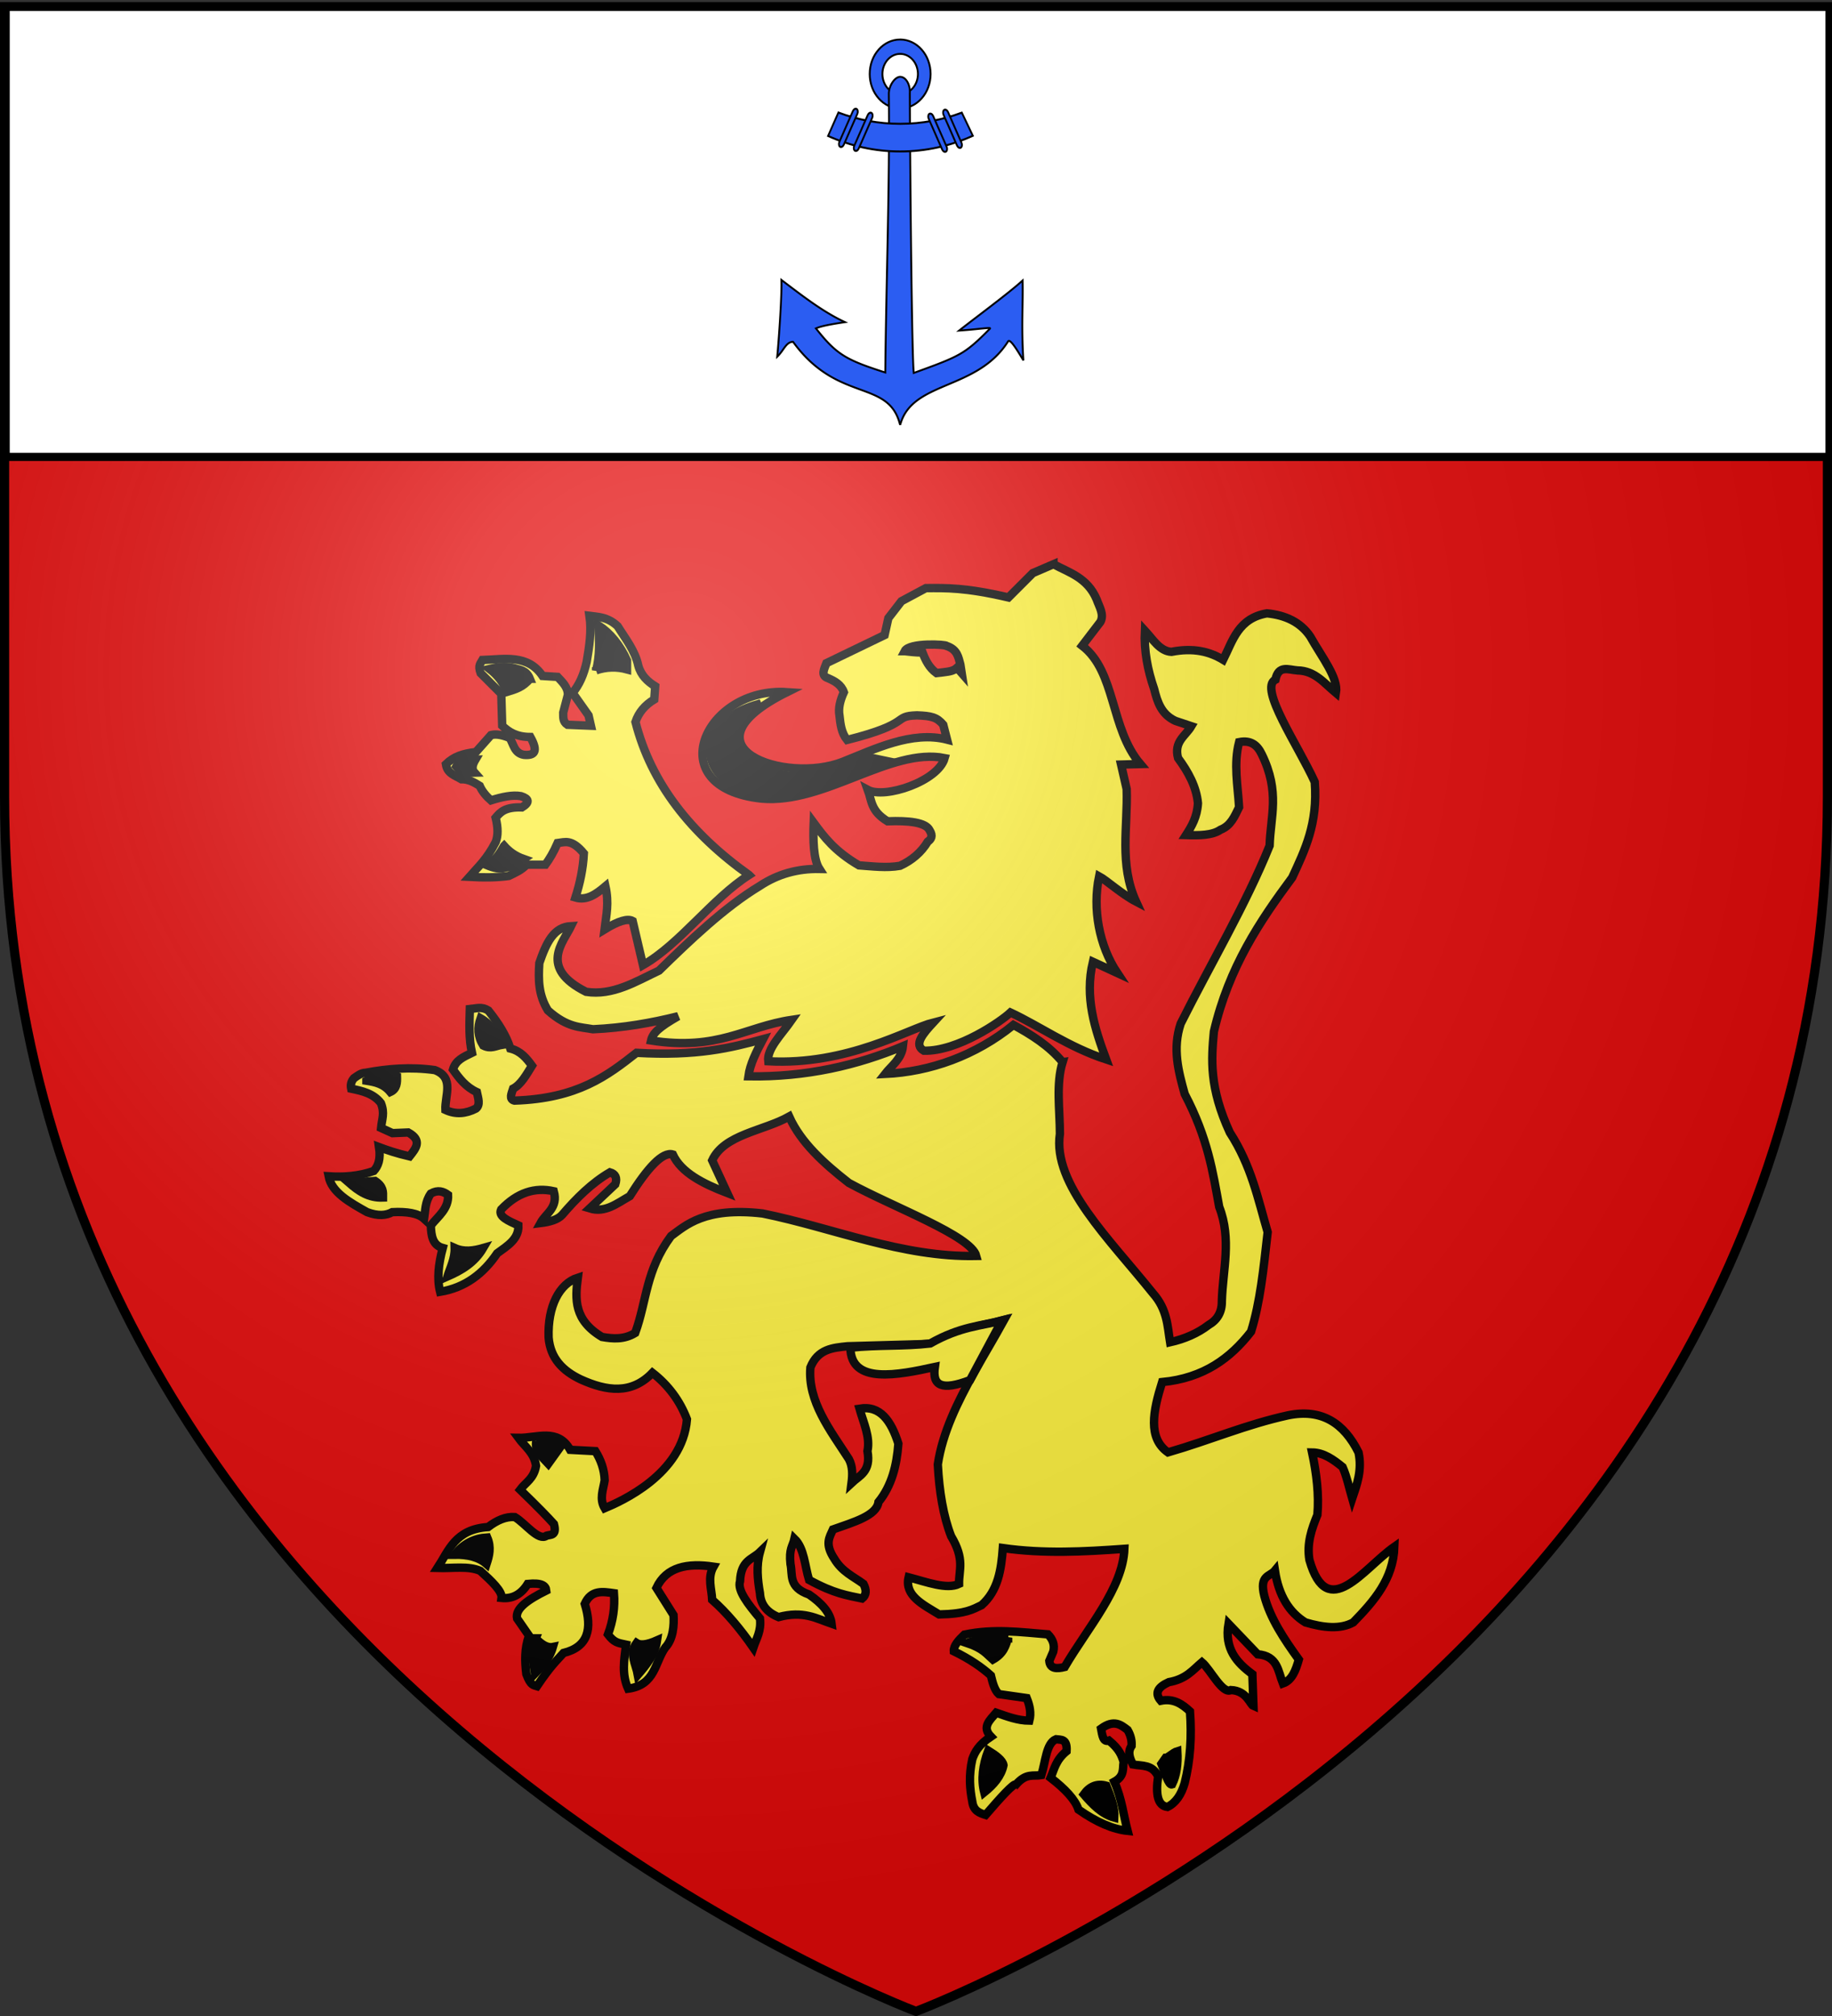 <svg xmlns="http://www.w3.org/2000/svg" xmlns:xlink="http://www.w3.org/1999/xlink" width="600" height="660" version="1.0"><rect width="100%" height="100%" fill="#333333" stroke="none"/><defs><radialGradient xlink:href="#a" id="b" cx="221.445" cy="226.331" r="300" fx="221.445" fy="226.331" gradientTransform="matrix(1.353 0 0 1.349 -77.206 -85.138)" gradientUnits="userSpaceOnUse"/><linearGradient id="a"><stop offset="0" style="stop-color:#fff;stop-opacity:.314"/><stop offset=".19" style="stop-color:#fff;stop-opacity:.251"/><stop offset=".6" style="stop-color:#6b6b6b;stop-opacity:.125"/><stop offset="1" style="stop-color:#000;stop-opacity:.125"/></linearGradient></defs><g style="display:inline;fill:#e20909;fill-opacity:1"><path d="M300 658.5s298.5-112.32 298.5-397.772V2.176H1.5v258.552C1.5 546.18 300 658.5 300 658.5" style="fill:#e20909;fill-opacity:1;fill-rule:evenodd;stroke:none;stroke-width:1px;stroke-linecap:butt;stroke-linejoin:miter;stroke-opacity:1"/></g><path d="M0 0h600v660H0z" style="fill:none;stroke:none"/><g style="display:inline"><path d="m353.176 176.682-6.77 2.914-7.971 7.97c-14.43-3.344-20.491-3.082-27.055-3.056l-8 4.285-4.285 5.543-1.228 5.542-19.056 9.2c-.714 1.945-2.015 4.106.6 4.942 2.129.957 4.193 2.004 5.114 4.57-1.17 2.57-1.89 5.146-1.428 7.715.306 2.769.582 5.543 2.485 7.913 21.795-5.493 14.564-7.785 22.884-8.056 4.755.196 6.478.586 8.6 3.057l1.256 4.885c-11.562-2.944-23.69 3.104-34.122 7.241-18.855 7.479-54.323-4.879-18.273-22.783-26.843-1.816-42.032 31.22-8.392 34.854 20.631 1.885 42.325-16.816 60-13.263-2.121 7.571-19.565 13.427-25.165 10.407 1.323 3.62.957 6.926 6.468 10.284 6.977-.274 12.53.35 13.77 2.943 1.198 1.93.497 2.93-.6 3.714-2.14 3.525-5.206 6.127-9.084 7.914-4.484.778-8.973.175-13.456-.143-7.943-4.64-11.417-9.301-14.828-13.942-.222 5.38-.14 11.982 1.886 15.113-7.077-.13-13.624 1.644-19.542 5.571-11.606 7-23.028 17.984-32.997 27.712-7.665 3.614-15.115 8.295-23.883 6.942-15.657-7.839-7.429-16.26-4.914-21.512-5.752.316-8.097 5.446-10.4 12.085-.37 5.618-.277 10.47 2.8 15.513 6.401 5.729 10.655 5.397 14.77 6.17 9.941-.45 19.099-2.072 27.884-4.256-6.269 3.59-8.297 5.494-8.857 7.942 22.093 3.432 30.722-4.5 46.082-6.771-3.2 4.61-8.223 9.491-7.713 13.57 25.852 1.41 45.832-10.599 54.052-12.684-3.378 3.662-6.518 7.268-3.085 9.227 11.198.236 25.346-9.673 28.369-12.513 9.362 4.356 19.147 11.382 31.34 15.37-3.712-10.034-7.11-20.314-4.342-31.968l7.999 3.685c-5.996-9.005-8.171-21.039-5.97-31.683 2.45 1.328 7.377 5.843 12.112 8.314-5.616-12.295-2.66-24.589-3.085-36.883l-1.829-8 6.314-.17c-9.96-11.708-7.922-30.178-19.055-38.74l5.97-7.8c1.303-2.459-.375-4.912-1.228-7.37-3.01-7.095-8.97-8.743-14.142-11.514z" style="fill:#fcef3c;fill-opacity:1;fill-rule:evenodd;stroke:#000;stroke-width:2.743;stroke-linecap:butt;stroke-linejoin:miter;stroke-miterlimit:4;stroke-opacity:1;stroke-dasharray:none" transform="translate(-8.152 8.029)"/><path d="M253.468 278.43c-19.057-13.567-32.062-29.98-37.19-50.101 1.024-3.08 3.073-5.527 6.146-7.377l.308-4.303c-2.518-1.58-4.644-3.552-5.533-6.762-1.047-4.906-4.187-8.767-6.762-12.91-3.392-3.162-6.632-3.03-9.22-3.38.742 5.02-.06 10.04-.923 15.06-.927 4.195-2.454 7.589-4.61 10.144l5.225 7.376.768 3.381-7.684-.307c-1.609-1.045-1.337-2.56-1.383-3.996l1.537-5.84c-.012-2.504-1.79-4.125-3.381-5.84l-4.918-.307c-4.836-7.19-12.49-5.461-19.671-5.225-.571 1.068-1.589 1.69-.615 4.303l6.762 6.762.307 10.45c2.118 2.027 4.67 3.691 9.221 3.689 2.8 4.994 1.168 6.148-2.151 5.84-3.131-.57-3.332-3.482-4.61-5.533-3.287-1.297-4.89-1.247-6.148-.922l-4.918 5.532c-4.295.523-7.18 1.425-9.835 3.996.48 3.153 3.067 3.67 5.071 4.918 2.252-.044 4.146.984 5.994 2.152.762 1.77 2.127 3.393 3.688 4.764 3.615-1.134 7.035-1.879 9.836-1.383 2.64.839 2.992 2.03.307 3.688-5.525-.201-7.085 1.58-8.606 3.381q1.23 4.917 0 7.991c-2.869 5.577-5.738 8.103-8.606 11.373 4.477.246 8.84.263 12.909-.308 2.061-1 4.173-1.899 5.84-3.688h6.147c1.332-1.818 2.664-4.025 3.996-7.07 2.43-.3 4.605-1.425 8.606 3.382-.25 5.039-1.288 9.816-2.766 14.446 3.8 1.115 6.84-1.184 9.835-3.689 1.22 5.61.293 9.257-.307 14.14q6.762-4.151 9.221-2.767l3.381 14.446c12.173-6.975 22.566-21.728 34.732-29.507z" style="fill:#fcef3c;fill-opacity:1;fill-rule:evenodd;stroke:#000;stroke-width:2.743;stroke-linecap:butt;stroke-linejoin:miter;stroke-miterlimit:4;stroke-opacity:1;stroke-dasharray:none" transform="translate(-8.152 8.029)"/><path d="M203.368 211.424c3.38-1.134 6.762-1.223 10.143-.307v-2.92c-2.31-5.065-5.426-8.92-9.375-11.527.302 5.058.537 10.098-.768 14.754zM181.699 214.19c-2.24 2.79-4.893 3.506-7.53 4.303-1.067-2.924-2.981-5.425-5.687-7.53 2.328-.53 4.706-.985 7.838-.308 1.971.643 4.178.58 5.379 3.535zM163.872 240.623c-.956 1.605-1.39 3.106-.308 4.304-1.998.057-3.995.322-5.993-1.998 1.085-2.037 3.599-2.29 6.3-2.306zM173.246 268.9c1.605 1.8 3.623 3.323 6.455 4.304-1.879 1.28-3.72 2.675-5.994 2.766-1.808.708-3.932.151-6.147-.768 2.949-1.574 4.342-3.925 5.686-6.301z" style="fill:#000;fill-opacity:1;fill-rule:evenodd;stroke:#000;stroke-width:2.743;stroke-linecap:butt;stroke-linejoin:miter;stroke-miterlimit:4;stroke-opacity:1;stroke-dasharray:none" transform="translate(-8.152 8.029)"/><path d="M356.15 339.687c-4.369-5.298-10.093-8.9-16.083-12.171-12.423 10.07-27.218 15.332-42.063 16.056 2.029-2.607 5.438-4.91 5.883-9.101-14.88 6.217-31.655 10.202-50.629 9.87.537-4.057 2.642-8.114 4.782-12.171-10.62 2.877-21.57 5.61-41.422 4.474-9.578 7.494-19.207 14.957-39.99 15.648-1.84-.456-.955-2.275-.435-3.912 2.625-1.38 4.35-4.562 6.187-7.517-1.795-2.44-3.68-4.791-7.083-5.624-1.286-4.15-3.877-8.301-7.209-12.452-2.225-1.38-3.835-.68-6.06-.461-.12 4.773-.375 9.545.69 14.318-2.916 1.434-5.314 2.422-6.213 5.47 2.047 2.885 4.17 5.711 7.825 7.39.427 2.011 1.222 4.169-.308 5.396-3.332 1.721-6.665 1.992-9.997.435-.224-4.677 3.065-10.594-3.478-13.04-8-1.108-15.419-.472-22.603.87-1.577.035-2.698.982-3.882 1.803-.989 1.137-1.136 2.275-.9 3.412 3.653.766 7.292 1.56 9.743 4.729 1.33 3.385.323 5.148.049 8.132l3.744 1.7 5.156-.216c4.72 2.608 2.497 5.216.434 7.824-4.349-1.014-7.264-2.029-9.997-3.043.602 4.026-.303 6.244-1.739 7.824-4.926 1.725-9.853 2.058-14.779 1.739 1 5.246 6.807 8.49 12.606 11.736 3.662 1.364 6.231 1.089 8.258 0 4.825-.238 8.475.364 10.433 2.174.405-2.753.241-5.506 2.173-8.26 2.368-1.308 4.096-.696 5.65.435.244 4.548-3.23 6.972-5.65 9.998.128 3.346.558 6.464 3.912 7.39-1.368 5.14-1.952 10.02-.87 14.344 8.202-1.355 14.175-5.929 18.692-12.606 3.368-2.46 7.143-4.693 6.955-9.128-3.257-1.489-6.768-2.932-5.651-5.216 5.343-5.588 11.073-7.347 17.233-5.985 1.516 5.454-2.575 7.17-4.346 10.433 3.068-.38 5.672-1.106 7.108-2.71 4.703-5.49 9.723-10.456 15.649-13.909 1.748.525 2.448 1.749 1.738 3.912l-8.386 7.899c5.081 1.552 8.855-1.592 13.141-4.013 5.797-9.2 10.747-14.67 14.09-13.629 2.738 5.927 9.81 9.52 17.822 12.606l-4.935-10.687c3.926-8.513 16.752-9.61 25.211-14.344 3.803 8.48 11.296 15.282 19.56 21.733 14.811 8.07 39.997 17.292 41.73 23.908-24.428.495-46.676-9.181-69.983-13.91-18.966-2.2-25.253 3.955-29.993 7.39-8.353 11.317-7.89 21.165-11.737 31.731-3.622 2.204-7.244 1.93-10.866 1.304-9.202-5.512-8.835-12.277-7.926-19.407-6.047 1.945-9.906 9.373-9.563 19.56.55 6.865 4.672 10.98 10.534 13.757 8.501 3.847 16.6 4.977 23.472-2.174 5.195 4.052 8.976 9.113 11.302 15.214-1.428 18.013-21.614 26.882-26.95 29.123-1.81-3.042-.48-6.085 0-9.128-.113-3.638-1.294-6.742-3.043-9.563l-8.259-.434c-4.09-7.234-10.988-3.799-16.952-3.913 2.076 2.851 5.169 4.838 5.778 9.155-.739 4.275-3.386 5.37-5.216 7.824 6.026 5.842 9.127 9.053 11.073 11.223 1.025 3.894-1.056 3.439-2.38 3.811-2.673 1.994-6.953-4.05-10.432-6.086-2.915-.22-5.83 1.036-8.746 3.271-10.745.701-12.854 7.64-16.592 13.4 5.052.159 10.141-.756 14.037.945 3.695 3.37 7.27 6.706 6.954 8.873 3.708.383 6.498-1.297 8.567-4.601 4.645-.465 5.92.602 6.085 2.173-5.8 2.88-10.265 5.843-9.563 9.129l3.912 5.65c-1.503 4.202-1.398 8.404-.87 12.606 1.445 3.872 2.426 3.566 3.478 3.912 4.706-6.937 6.28-8.132 8.694-10.867 8.138-2.003 9.452-7.944 6.955-16.083 2.11-4.663 5.857-4 9.563-3.477.353 4.5-.272 9-1.967 13.501 2.032 2.636 3.104 2.753 5.953 3.346-.712 5.1-1.458 9.724.641 14.423 8.97-1.216 8.69-8.6 12.171-13.475 2.667-2.826 2.911-7.403 2.71-10.638l-5.599-8.896c3.24-6.918 10.142-8.205 18.691-6.955-2.06 3.623-.594 7.245-.434 10.867 4.707 4.137 9.177 9.464 13.475 15.649.996-2.984 2.684-5.449 2.173-9.563-3.853-4.617-7.487-9.161-6.52-12.171.293-6.948 3.983-7.102 6.52-9.563-1.238 4.491-.79 8.983 0 13.475.197 3.625 2.2 6.247 6.086 7.824 8.112-2.17 12.39.45 17.387 2.173-.42-3.641-3.29-6.739-7.39-9.563-6.886-2.421-5.287-6.434-6.085-9.997-.545-5.04.75-5.783 1.304-8.259 3.247 3.169 3.358 8.847 4.781 13.475 8.336 4.568 12.591 5.057 17.387 6.085 1.434-1.164 1.46-2.797.435-4.781-3.31-2.447-7.001-3.94-9.563-8.259-3.232-4.871-1.538-7.056-.435-9.563 6.946-2.457 14.285-4.54 14.907-8.974 4.364-5.371 5.997-12.039 6.52-19.126-2.367-7.403-5.884-12.61-12.733-11.455 1.306 4.636 3.575 9.273 2.608 13.91 1.214 6.725-2.571 7.95-5.216 10.432.364-2.772.392-5.46-.87-7.825-6.165-9.56-13.507-18.86-12.605-29.992 2.442-6.087 7.334-6.456 12.17-6.955l27.36-.769c3.42-2.016 6.67-3.346 9.838-4.345 4.776-1.507 9.364-2.26 14.068-3.479-3.168 5.746-6.616 11.456-9.83 17.196-5.506 9.835-10.325 19.755-11.877 30.083.483 8.984 1.816 16.946 4.347 23.473 4.58 7.69 2.548 10.971 2.608 15.648-4.04 1.913-10.54-.6-16.518-2.173-1.405 6.007 4.687 8.928 9.998 12.17 8.813-.178 11.022-1.678 13.91-3.042 5.364-4.707 6.438-11.56 6.954-18.691 13.475 1.91 26.335 1.203 39.81.254-.5 12.896-11.998 25.791-19.56 38.687-2.67.656-4.807.603-5.036-1.994l1.304-3.042c.566-2.342-.263-4.126-1.739-5.651-8.908-.714-17.667-1.948-27.358.079-1.899 1.815-3.597 3.63-3.478 5.444 5.408 2.65 9.19 5.301 12.145 7.952.587 2.452 1.217 4.839 2.608 6.085l9.128 1.304c1.004 2.463 1.5 4.927.87 7.39-3.903-.03-7.36-1.396-10.867-2.608-2.014 2.387-4.835 4.65-1.739 7.824-4.063 2.717-5.253 5.076-6.085 7.39-1.213 5.364-.82 9.765 0 13.91.388 3.04 2.356 3.709 4.346 4.346 4.864-5.629 9.18-10.438 9.998-9.998 3.377-3.824 5.63-2.59 8.259-3.042 1.381-4.252 1.564-10.422 4.781-11.737 1.706.21 3.735-.225 3.478 3.912-3.53 2.898-3.99 5.796-5.216 8.694 4.745 3.667 8.066 7.175 9.128 10.432 5.989 4.202 11.323 6.441 16.083 6.955-1.4-5.345-1.854-10.374-4.347-16.083 3.42-1.873 2.682-4.265 3.043-6.52-.643-2.047-1.334-4.107-4.782-6.955-1.984.646-2.204-1.793-2.608-3.912 4.239-3.073 6.452-1.286 8.694.435 1.131 1.97 1.397 3.653 1.304 5.216-1.414 2.028-.566 4.057.435 6.085 3.004.55 6.404-.087 8.258 3.912-.845 5.75-.202 9.566 3.043 9.998 2.73-1.339 4.56-4.027 5.651-7.824 1.852-7.4 2.345-15.253 1.739-23.473-2.57-2.397-5.375-4.32-9.563-3.477-2.111-2.455-1.017-4.451 2.608-6.086 5.685-.994 7.885-3.98 10.867-6.52 2.753 2.32 6.735 10.575 9.488 9.106 5.214.216 6.276 4.765 7.39 5.217l-.36-10.41c-5.114-3.784-9.195-8.277-7.825-16.519l9.563 9.998c6.597.526 6.676 5.566 8.26 9.563 3.016-1.075 4.217-4.328 5.215-7.824-4.789-6.663-9.334-13.396-11.301-20.865-1.686-6.861 1.813-6.235 3.477-8.259 1.228 8.176 4.672 13.694 9.998 16.953 5.91 1.737 11.369 2.342 15.648 0 6.79-6.966 13.126-14.188 13.475-24.777-10.118 7.059-21.886 25.063-27.82 4.347-.922-5.439.707-10.148 2.609-14.78.562-6.58-.259-13.439-1.739-20.429 3.848.048 6.956 2.316 9.998 4.781 1.37 3.114 2.142 6.823 3.143 10.305 1.556-4.658 3.297-9.236 2.073-15.086-4.786-9.65-12.11-14.397-23.038-12.171-13.931 3.056-25.254 8.054-39.376 12.145-6.666-4.709-4.908-13.476-1.919-23.012 13.665-1.316 22.397-7.856 29.124-16.518 3.02-9.74 4.062-20.375 5.444-32.574-3.186-10.876-5.339-21.752-12.399-32.627-6.778-14.726-6.047-23.918-5.216-33.036 4.96-21.166 15.04-36.113 25.646-50.422 4.106-8.916 8.458-17.605 7.39-31.297-5.399-11.888-18.438-30.733-12.887-33.497 1.034-4.874 4.244-3.231 7.236-3.016 5.695.073 8.828 4.247 12.605 7.39.82-4.948-4.56-11.607-8.439-18.512-3.194-4.704-8.103-6.96-14.164-7.57-9.39 1.616-11.199 8.916-14.344 15.214-4.395-2.664-9.699-4.029-16.953-2.608-3.804-.203-6.034-4.08-8.693-6.954-.32 6.597.907 12.937 3.042 19.125 1.053 4.18 2.286 8.261 6.955 10.433l5.216 1.738c-1.877 3.192-5.79 5.027-4.346 10.433 3.374 4.583 5.999 9.38 6.52 14.779-.26 4.522-2.045 7.517-3.912 10.432 4.34.137 8.57.137 11.301-1.739 3.419-1.35 4.644-4.457 6.086-7.39-.43-7.1-1.84-14.199 0-21.299 3.844-.767 5.996 1.004 7.39 3.913 6.141 12.478 2.858 20.522 2.607 29.992-7.833 19.416-19.394 38.832-29.123 58.247-2.758 8.212-.74 15.627 1.304 23.038 7.63 14.523 9.22 25.595 11.302 36.948 4.13 10.607 1.174 20.624.869 30.862.058 3.684-1.537 6.188-4.347 7.824-3.57 2.726-7.806 4.564-12.605 5.65-.868-5.36-.884-10.721-5.651-16.082-14.154-17.667-32.912-35.655-30.428-52.162-.028-7.93-1.328-16.284.87-23.472z" style="fill:#fcef3c;fill-opacity:1;fill-rule:evenodd;stroke:#000;stroke-width:2.743;stroke-linecap:butt;stroke-linejoin:miter;stroke-miterlimit:4;stroke-opacity:1;stroke-dasharray:none" transform="translate(-8.152 8.029)"/><path d="M165.544 325.342c-1.063 2.97-.964 5.941.869 8.911 2.474 1.266 4.138.098 6.085-.217-1.451-3.331-3.214-6.507-6.954-8.694zM128.161 345.772c3.333-1.794 6.665-3.157 9.998-1.521.073 2.137.027 4.216-2.174 5.216-2.238-2.71-5.017-3.257-7.824-3.695zM122.51 379.242c3.054 2.663 6.316 4.977 11.085 4.782.019-1.811.186-3.622-2.608-5.434zM157.067 400.542c.09 3.558-1.422 6.316-2.39 9.345 4.579-2.003 8.876-4.476 11.736-9.345-3.115.898-6.23 1.396-9.346 0zM183.8 463.787c-.65 2.854 1.763 5.096 3.912 7.39l3.912-5.434c-1.758-2.068-4.327-2.785-7.824-1.956zM167.717 495.301c-4.094.252-7.714 1.925-10.65 5.651 4.28-.056 7.889.784 10.433 3.043.881-2.696 1.612-5.429.217-8.694zM183.583 528.337c-1.62 3.84-.845 7.68-.218 11.519 2.298-2.385 4.692-4.627 5.868-8.694-1.883.384-3.767-.901-5.65-2.825zM216.618 529.858c1.18.777 3.243.67 6.738-.87-.619 4.51-3.413 7.93-6.303 11.302-.624-3.477-2.97-6.954-.435-10.432zM338.328 528.12c-5.229-.894-9.384.357-13.475 1.738 5.323 1.811 6.433 3.622 8.476 5.434 3.568-2.01 4.254-4.598 4.999-7.173zM331.808 565.067c-1.806 4.838-2.395 9.433-1.304 13.692 3.066-2.487 5.541-5.27 6.302-8.91-.286-1.594-2.414-3.188-4.998-4.782zM363.104 579.411c1.904-2.621 4.328-3.68 7.39-2.825 1.521 3.695 2.804 7.31 2.608 10.432-4.053-1.094-7.086-4.228-9.998-7.607zM388.533 569.414l1.363-1.94c.775.003 2.433-1.758 3.853-2.19.23 4.162-.231 7.864-1.738 10.867-1.16.418-2.319-3.985-3.478-6.737z" style="fill:#000;fill-opacity:1;fill-rule:evenodd;stroke:#000;stroke-width:2.743;stroke-linecap:butt;stroke-linejoin:miter;stroke-miterlimit:4;stroke-opacity:1;stroke-dasharray:none" transform="translate(-8.152 8.029)"/><path d="M304.423 205.154c1.503-2.97 13.802-2.177 13.692-1.739 3.624 1.188 3.898 3.715 4.564 6.086l.435 2.825-1.521-1.738c-1.304 1.23-3.088 1.263-4.782 1.52l-1.956.218c-2.4-1.744-3.58-4.184-4.564-6.737-2.573.01-4.048-.256-5.868-.435z" style="fill:#e20909;fill-opacity:1;fill-rule:evenodd;stroke:#000;stroke-width:2.743;stroke-linecap:butt;stroke-linejoin:miter;stroke-miterlimit:4;stroke-opacity:1;stroke-dasharray:none" transform="translate(-8.152 8.029)"/><path d="M286.663 433.187c.146 12.114 15.59 8.93 27.663 6.3-.894 6.217 2.279 7.823 11.526 4.304l10.45-19.518c-7.036 1.867-13.44 1.868-23.513 7.53-8.707 1-17.022.423-26.126 1.384z" style="fill:#fcef3c;fill-opacity:1;fill-rule:evenodd;stroke:#000;stroke-width:2.743;stroke-linecap:butt;stroke-linejoin:miter;stroke-miterlimit:4;stroke-opacity:1;stroke-dasharray:none" transform="translate(-8.152 8.029)"/><path d="m300.714 241.432-7.853-1.644c-8.336 3.279-16.392 6.518-25.59 6.055-14.523-1.285-28.907-13.09-9.968-23.733-26.13 6.966-20.072 30.665 6.57 30.923 17.965-5.304 24.561-7.734 36.84-11.6z" style="fill:#000;fill-opacity:1;fill-rule:evenodd;stroke:#000;stroke-width:2.465;stroke-linecap:butt;stroke-linejoin:miter;stroke-miterlimit:4;stroke-opacity:1;stroke-dasharray:none;display:inline" transform="translate(-8.152 8.029)"/></g><path d="M300.423 659.109s298.5-112.32 298.5-397.772V2.785h-597v258.552c0 285.452 298.5 397.772 298.5 397.772" style="fill:url(#b);fill-opacity:1;fill-rule:evenodd;stroke:none"/><g style="display:inline"><path d="M300 658.5S1.5 546.18 1.5 260.728V2.176h597v258.552C598.5 546.18 300 658.5 300 658.5z" style="opacity:1;fill:none;fill-opacity:1;fill-rule:evenodd;stroke:#000;stroke-width:3;stroke-linecap:butt;stroke-linejoin:miter;stroke-miterlimit:4;stroke-dasharray:none;stroke-opacity:1"/></g><path d="M599.174 2.251H1.853v147.322h597.321V2.253" style="fill:#fff;fill-opacity:1;fill-rule:evenodd;stroke:#000;stroke-width:2.678;stroke-linecap:round;stroke-linejoin:round;stroke-miterlimit:4;stroke-opacity:1;stroke-dashoffset:0;display:inline"/><g style="fill:#2b5df2;fill-opacity:1;display:inline"><path d="M78.653 29.787c-6.623 0-11.998 6.084-11.998 13.582 0 7.497 5.375 13.582 11.998 13.582S90.65 50.866 90.65 43.369s-5.375-13.582-11.997-13.582zm0 5.663c3.863 0 7.003 3.545 7.003 7.919s-3.14 7.928-7.003 7.928-6.995-3.555-6.995-7.928c0-4.374 3.132-7.92 6.995-7.92z" style="fill:#2b5df2;fill-opacity:1;fill-rule:evenodd;stroke:#000;stroke-width:.742;stroke-miterlimit:4;stroke-opacity:1;stroke-dasharray:none" transform="translate(229.45 -11.816)scale(.831)"/><path d="M78.661 44.492c-2.106 0-4.47 3.465-4.473 6.756.4 36.614-1.052 73.134-1.39 109.725-15.372-4.935-19.157-6.973-27.342-17.385 2.415-1.073 7.482-1.85 11.46-2.456-8.832-4.119-16.92-10.47-25.069-16.634.248 5.323-.902 22.4-1.644 30.256 2.72-2.632 3.38-5.732 6.229-5.888 17.537 24.219 37.5 14.573 42.13 32.459h.182c4.918-17.18 30.208-13.233 42.453-32.624.784-1.24 3.748 3.706 6.02 7.5-.86-13.39-.096-22.393-.31-31.48-5.326 4.915-19.3 15.19-25.027 19.747 8.188-.57 12.813-1.439 12.16-.776-10.035 10.182-11.971 10.898-30.029 17.456-.706-7.186-1.363-68.944-1.547-110.076.002-.027-.001-.056 0-.084a9 9 0 0 0 .017-.524c0-3.296-1.712-5.972-3.82-5.972z" style="fill:#2b5df2;fill-opacity:1;fill-rule:evenodd;stroke:#000;stroke-width:.742;stroke-miterlimit:4;stroke-opacity:1;stroke-dasharray:none" transform="translate(229.45 -11.816)scale(.831)"/><g style="fill:#2b5df2;fill-opacity:1;stroke:#000;stroke-width:2.634;stroke-miterlimit:4;stroke-opacity:1;stroke-dasharray:none" transform="matrix(.22 0 0 .249 102.328 -25.313)"><path d="m782.969 249.656-15.375 30.781c33.274 13.14 69.509 20.375 107.437 20.375 38.177 0 74.642-7.32 108.094-20.625l-16.406-30.406c-28.845 9.508-59.672 14.656-91.688 14.656-32.155 0-63.11-5.194-92.062-14.78z" style="fill:#2b5df2;fill-opacity:1;fill-rule:evenodd;stroke:#000;stroke-width:2.634;stroke-miterlimit:4;stroke-opacity:1;stroke-dasharray:none;display:inline"/><rect width="7.557" height="55.421" x="-736.609" y="638.881" rx="5.277" ry="4.897" style="fill:#2b5df2;fill-opacity:1;fill-rule:evenodd;stroke:#000;stroke-width:2.634;stroke-miterlimit:4;stroke-opacity:1;stroke-dasharray:none;display:inline" transform="scale(-1 1)rotate(26.415)"/><rect width="7.557" height="55.421" x="-714.484" y="633.699" rx="5.277" ry="4.897" style="fill:#2b5df2;fill-opacity:1;fill-rule:evenodd;stroke:#000;stroke-width:2.634;stroke-miterlimit:4;stroke-opacity:1;stroke-dasharray:none;display:inline" transform="scale(-1 1)rotate(26.415)"/><rect width="7.557" height="55.421" x="830.742" y="-141.028" rx="5.277" ry="4.897" style="fill:#2b5df2;fill-opacity:1;fill-rule:evenodd;stroke:#000;stroke-width:2.634;stroke-miterlimit:4;stroke-opacity:1;stroke-dasharray:none" transform="rotate(26.415)"/><rect width="7.557" height="55.421" x="852.867" y="-146.211" rx="5.277" ry="4.897" style="fill:#2b5df2;fill-opacity:1;fill-rule:evenodd;stroke:#000;stroke-width:2.634;stroke-miterlimit:4;stroke-opacity:1;stroke-dasharray:none;display:inline" transform="rotate(26.415)"/></g></g></svg>